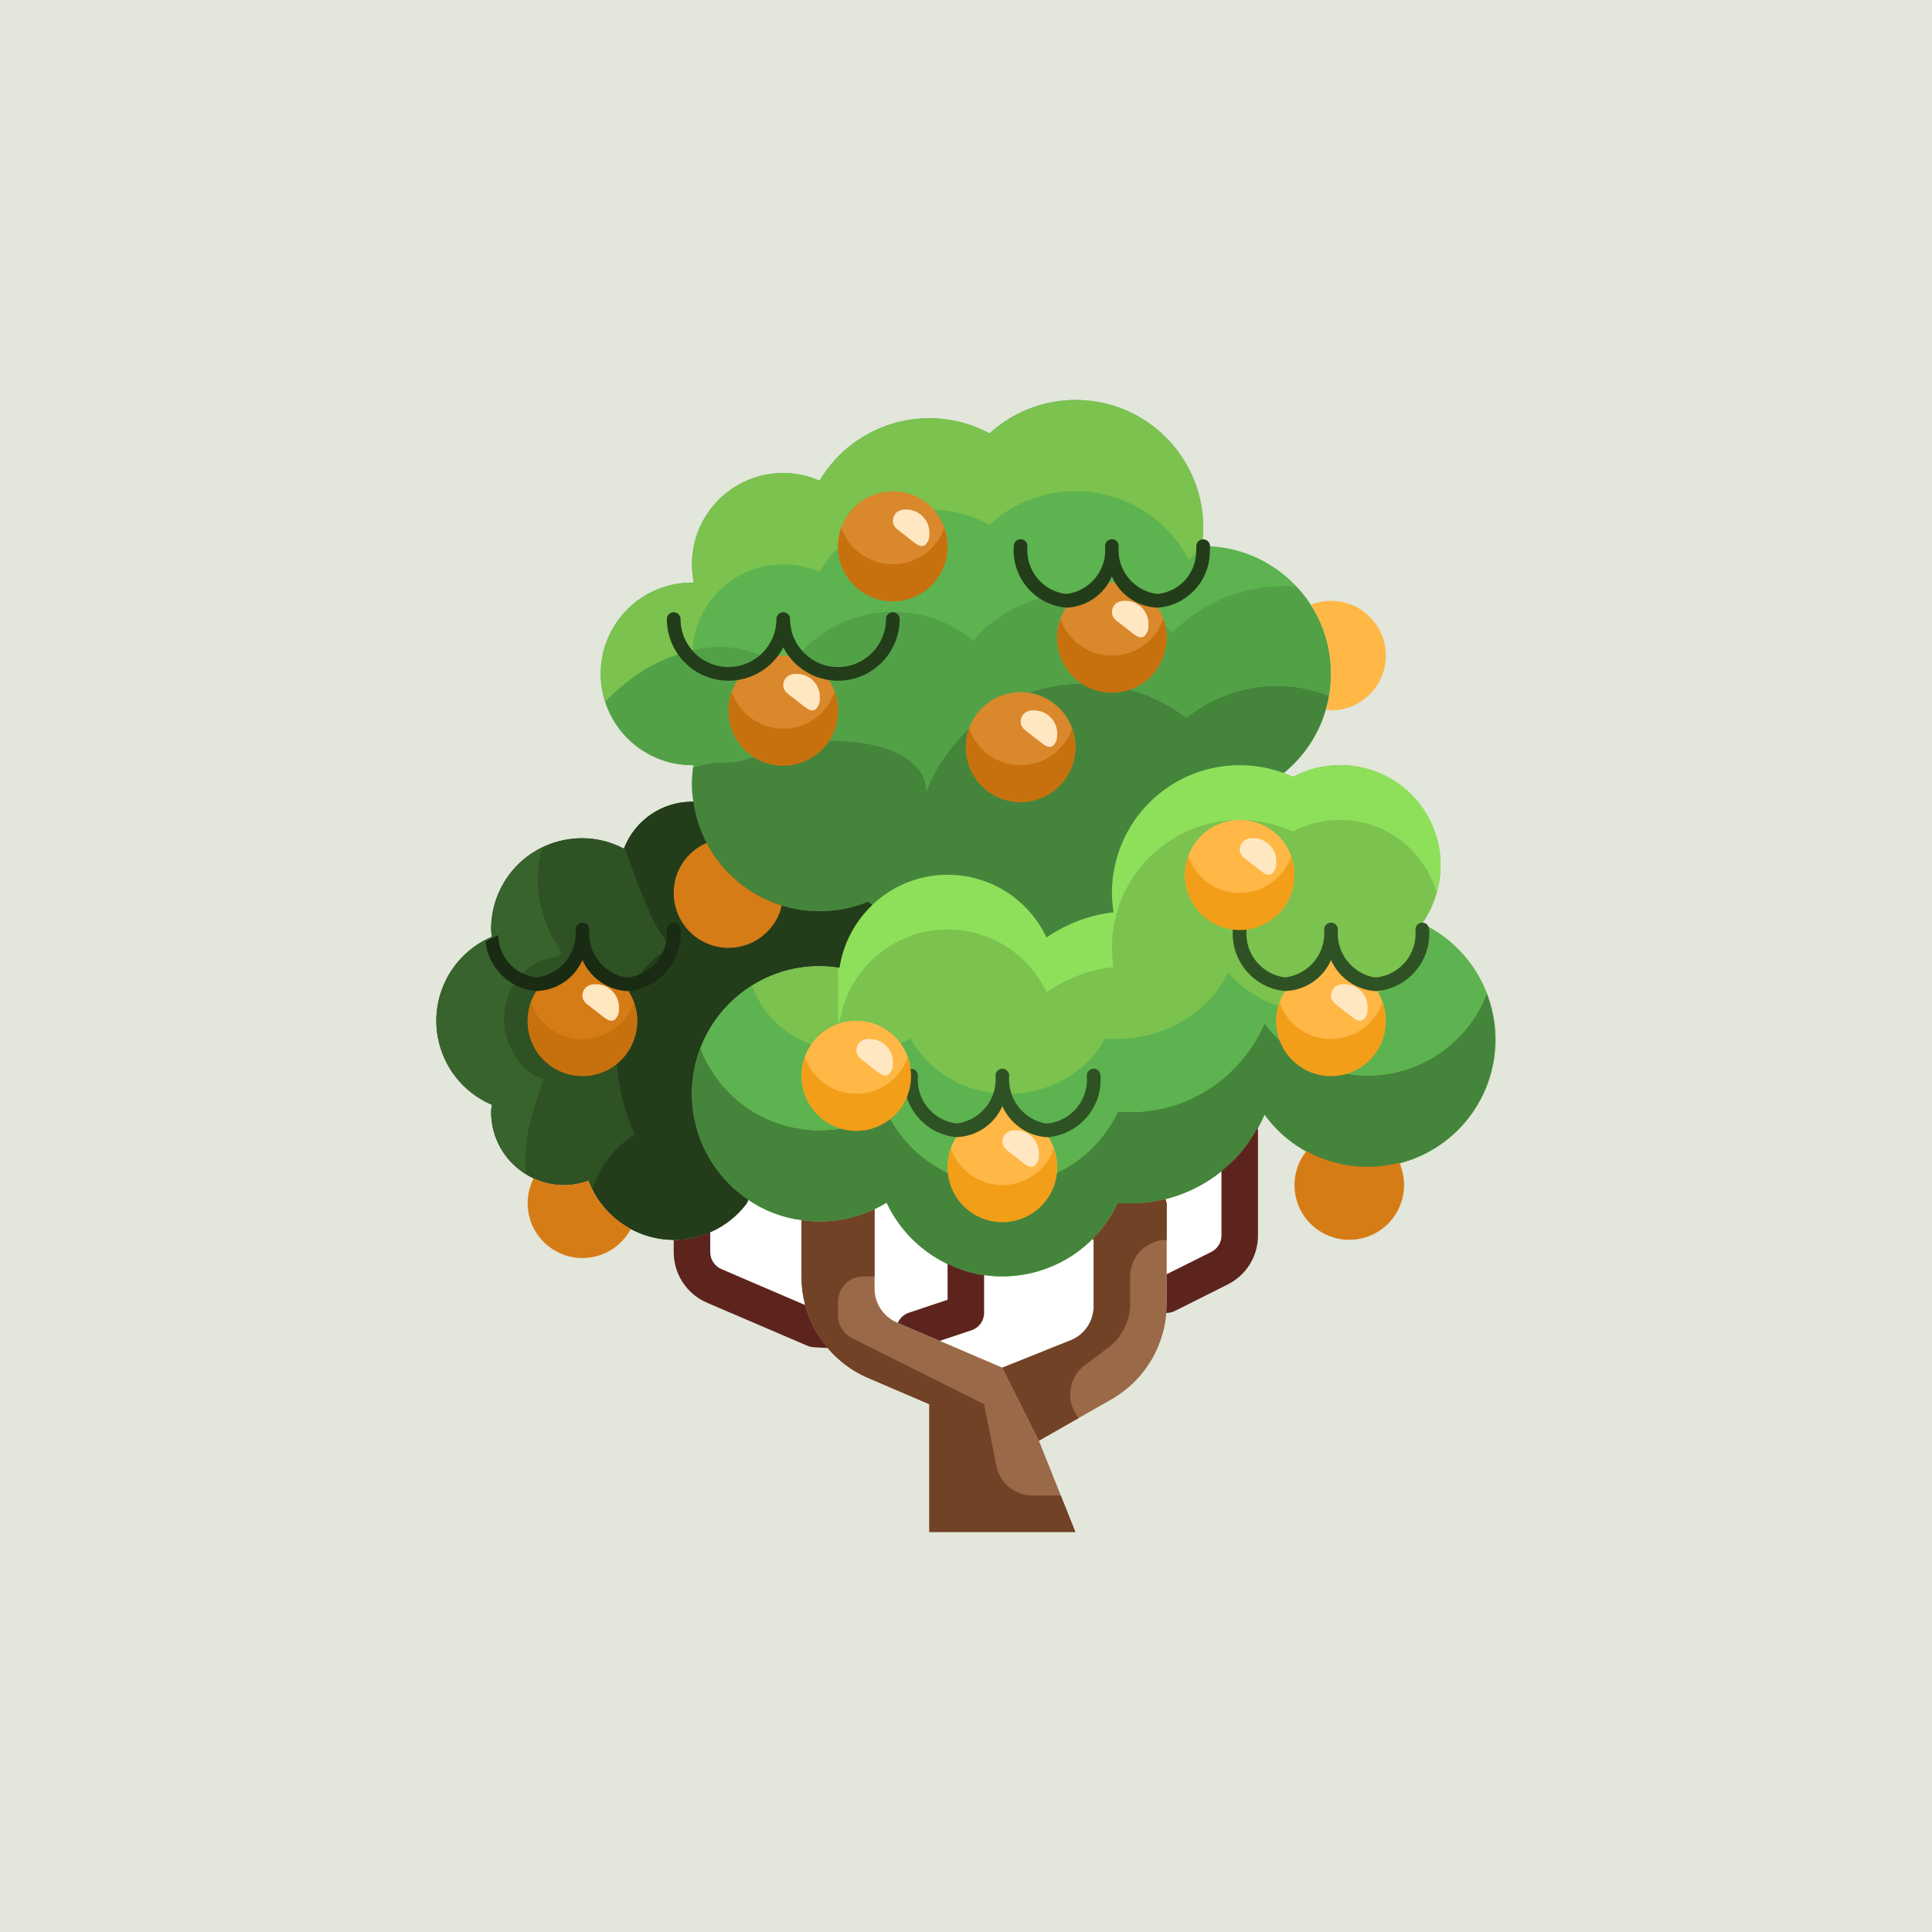 <?xml version="1.0" encoding="utf-8"?>
<!-- Generator: Adobe Illustrator 16.0.0, SVG Export Plug-In . SVG Version: 6.00 Build 0)  -->
<!DOCTYPE svg PUBLIC "-//W3C//DTD SVG 1.1//EN" "http://www.w3.org/Graphics/SVG/1.1/DTD/svg11.dtd">
<svg version="1.1" id="Layer_1" xmlns="http://www.w3.org/2000/svg" xmlns:xlink="http://www.w3.org/1999/xlink" x="0px" y="0px"
	 width="512px" height="512px" viewBox="0 0 512 512" enable-background="new 0 0 512 512" xml:space="preserve">
<rect x="-194.5" y="-44.5" fill="#E2E6DB" width="921" height="624"/>
<g id="_21-tree">
	<path fill="#FFFFFF" d="M215.895,352.193l-26.661-11.418c-3.545-1.544-5.842-5.038-5.855-8.904v-3.291l-0.097-0.484
		c5.839-1.154,11.044-4.429,14.613-9.192l0.436-0.919c4.22,2.88,9.062,4.721,14.129,5.37l-0.049,0.388v14.71
		C212.416,343.249,213.613,347.971,215.895,352.193z"/>
	<path fill="#FFFFFF" d="M255.958,336.854v11.081l-13.597,4.548l-4.742-2.032c-3.545-1.544-5.841-5.037-5.854-8.904v-21.097
		c1.095-0.522,2.162-1.104,3.193-1.74C239.078,327.453,246.707,334.046,255.958,336.854z"/>
	<path fill="#FFFFFF" d="M265.635,338.257c8.974,0.022,17.583-3.55,23.903-9.92l0.291,0.242v17.662
		c-0.017,3.947-2.43,7.49-6.098,8.95l-18.097,7.259l-23.273-9.968l13.597-4.548v-11.081
		C259.1,337.786,262.358,338.259,265.635,338.257z"/>
	<path fill="#FFFFFF" d="M328.537,305.741v21.678c-0.002,3.672-2.082,7.026-5.369,8.66l-13.984,7.017v-24.193l-0.338-1.113
		C316.489,315.887,323.363,311.682,328.537,305.741z"/>
	<path fill="#9A6948" d="M309.183,318.904v26.71c0.005,10.415-5.572,20.035-14.613,25.208l-19.256,10.983l-9.679-19.354
		l18.097-7.259c3.669-1.461,6.081-5.004,6.098-8.95V328.58l-0.291-0.242c2.79-2.771,5.067-6.015,6.727-9.58
		c1.065,0.049,2.129,0.146,3.242,0.146c3.146,0.002,6.28-0.371,9.338-1.113L309.183,318.904z"/>
	<path fill="#9A6948" d="M242.361,352.484l23.273,9.968l9.679,19.354l9.676,24.193h-38.708v-33.87l-16.258-6.968
		c-10.663-4.606-17.578-15.095-17.613-26.708v-14.711l0.049-0.388c1.581,0.277,3.185,0.407,4.79,0.388
		c5.022-0.01,9.979-1.134,14.517-3.292v21.098c0.013,3.866,2.31,7.358,5.854,8.903L242.361,352.484z"/>
	<path fill="#2F5224" d="M231.184,239.791c-4.658,4.437-7.72,10.289-8.71,16.646c-1.73-0.268-3.476-0.413-5.226-0.436
		c-18.706-0.017-33.883,15.138-33.898,33.844c-0.01,11.289,5.607,21.843,14.979,28.14l-0.436,0.919
		c-3.569,4.764-8.773,8.038-14.613,9.193c-1.558,0.332-3.148,0.495-4.742,0.483c-10.059-0.02-19.056-6.262-22.596-15.677
		c-2.068,0.733-4.242,1.126-6.436,1.161c-10.69,0-19.355-8.666-19.355-19.355c0-0.678,0.145-1.306,0.194-1.935
		c-12.292-5.236-18.012-19.446-12.775-31.739c2.449-5.75,7.027-10.328,12.775-12.776c-0.048-0.63-0.194-1.259-0.194-1.935
		c-0.104-13.257,10.558-24.088,23.814-24.194c3.957-0.031,7.86,0.917,11.363,2.758c2.87-7.475,10.041-12.417,18.048-12.435
		l0.388-0.048c2.341,16.69,16.63,29.099,33.482,29.08c4.396-0.007,8.75-0.862,12.823-2.515
		C230.422,239.27,230.793,239.545,231.184,239.791z"/>
	<path fill="#5CB34F" d="M352.731,178.582c0.007,10.203-4.6,19.861-12.533,26.274c-3.73-1.386-7.68-2.091-11.661-2.08
		c-18.707,0-33.871,15.164-33.871,33.869c0.022,1.718,0.17,3.433,0.438,5.13c-6.387,0.7-12.493,2.997-17.76,6.677
		c-6.793-14.47-24.031-20.693-38.502-13.9c-2.818,1.324-5.404,3.093-7.659,5.239c-0.391-0.247-0.762-0.521-1.112-0.822
		c-4.074,1.654-8.427,2.508-12.823,2.515c-16.854,0.019-31.141-12.39-33.482-29.08c-0.277-1.581-0.407-3.185-0.388-4.791
		c0.006-1.636,0.137-3.27,0.388-4.887c-0.145,0-0.243,0.049-0.388,0.049c-13.361,0-24.193-10.832-24.193-24.195
		c0-13.362,10.832-24.193,24.193-24.193c0.194,0,0.338,0.048,0.484,0.048c-0.309-1.611-0.471-3.247-0.484-4.886
		c0-13.362,10.832-24.194,24.193-24.194c3.316-0.004,6.597,0.688,9.629,2.032c9.238-15.564,29.098-21.089,45.047-12.532
		c13.778-12.597,35.159-11.641,47.757,2.138c5.713,6.248,8.873,14.412,8.855,22.878c-0.005,1.62-0.134,3.238-0.388,4.838h0.388
		C337.566,144.712,352.731,159.876,352.731,178.582z"/>
	<path fill="#7BC24F" d="M255.958,336.854c-9.251-2.808-16.88-9.4-21-18.145c-1.032,0.638-2.098,1.219-3.193,1.74
		c-4.537,2.158-9.495,3.282-14.517,3.292c-1.605,0.02-3.209-0.11-4.79-0.388c-5.067-0.649-9.909-2.49-14.129-5.37
		c-15.526-10.433-19.654-31.479-9.221-47.004c6.297-9.373,16.85-14.99,28.139-14.979c1.75,0.022,3.496,0.168,5.226,0.436
		c0.99-6.357,4.052-12.208,8.71-16.646c11.578-11.024,29.899-10.574,40.922,1.002c2.146,2.254,3.916,4.841,5.238,7.658
		c5.267-3.68,11.372-5.977,17.759-6.677c-0.267-1.697-0.413-3.412-0.437-5.129c0-18.705,15.164-33.869,33.87-33.869
		c3.982-0.012,7.932,0.692,11.662,2.08c0.842,0.289,1.666,0.628,2.468,1.017c12.98-6.895,29.092-1.961,35.986,11.019
		c2.045,3.848,3.112,8.138,3.11,12.497c-0.011,5.51-1.718,10.882-4.888,15.387c16.935,7.944,24.225,28.114,16.28,45.049
		c-7.945,16.935-28.114,24.224-45.05,16.278c-5.163-2.422-9.631-6.106-12.989-10.715c-1.636,3.774-3.857,7.27-6.581,10.354
		c-5.174,5.94-12.049,10.146-19.692,12.048c-3.058,0.742-6.191,1.115-9.339,1.113c-1.111,0-2.176-0.098-3.24-0.146
		c-5.569,11.886-17.505,19.483-30.63,19.5C262.358,338.259,259.1,337.786,255.958,336.854z"/>
	<path fill="#44853B" d="M362.408,285.031c-10.781-0.007-20.914-5.146-27.29-13.838c-1.636,3.775-3.857,7.271-6.581,10.354
		c-5.174,5.94-12.048,10.146-19.692,12.049c-3.058,0.742-6.191,1.114-9.338,1.111c-1.112,0-2.177-0.097-3.242-0.144
		c-5.568,11.884-17.503,19.481-30.629,19.499c-13.16,0.017-25.132-7.613-30.676-19.55c-1.032,0.639-2.098,1.222-3.193,1.742
		c-4.537,2.156-9.495,3.281-14.517,3.291c-1.605,0.02-3.209-0.11-4.79-0.387c-5.067-0.649-9.91-2.49-14.129-5.37
		c-5.774-3.892-10.211-9.467-12.707-15.968c-5.641,14.713-0.371,31.37,12.707,40.161c4.219,2.88,9.062,4.721,14.129,5.37
		c1.581,0.277,3.185,0.407,4.79,0.388c5.022-0.01,9.979-1.134,14.517-3.292c1.095-0.522,2.162-1.104,3.193-1.74
		c5.544,11.936,17.516,19.564,30.676,19.548c13.126-0.017,25.061-7.614,30.629-19.5c1.065,0.049,2.129,0.146,3.242,0.146
		c3.146,0.002,6.28-0.371,9.338-1.113c7.645-1.902,14.519-6.107,19.692-12.048c2.724-3.085,4.945-6.579,6.581-10.354
		c10.947,15.114,32.075,18.494,47.191,7.547c12.441-9.011,17.239-25.278,11.68-39.598
		C388.971,276.41,376.412,285.036,362.408,285.031z"/>
	<path fill="#5CB34F" d="M376.991,244.837l-0.216,0.034c-2.099,13.859-14.331,23.889-28.33,23.227
		c-8.812,0.115-17.218-3.685-22.949-10.379c-1.408,2.874-3.279,5.498-5.536,7.766c-4.53,4.551-10.281,7.689-16.558,9.039
		c-2.581,0.555-5.213,0.833-7.854,0.832c-0.938,0-1.834-0.073-2.729-0.111c-1.426,2.722-3.343,5.158-5.651,7.186
		c-5.552,4.865-12.699,7.514-20.079,7.441c-2.746,0.004-5.479-0.352-8.134-1.054c-7.515-1.898-13.909-6.825-17.661-13.607
		c-0.856,0.485-1.752,0.906-2.686,1.308c-3.864,1.626-8.014,2.465-12.208,2.468c-1.347,0.016-2.694-0.083-4.026-0.29
		c-4.206-0.469-8.26-1.846-11.883-4.032c-5.191-3.042-9.158-7.801-11.216-13.456c-6.221,3.912-11.003,9.737-13.626,16.603
		c2.496,6.5,6.931,12.076,12.706,15.968c4.221,2.879,9.062,4.72,14.13,5.37c1.573,0.28,3.167,0.414,4.766,0.401
		c5.021-0.011,9.979-1.135,14.517-3.291c1.095-0.521,2.162-1.104,3.193-1.741c5.544,11.936,17.516,19.564,30.676,19.549
		c13.126-0.018,25.061-7.615,30.628-19.499c1.065,0.047,2.13,0.145,3.243,0.145c3.146,0.002,6.28-0.371,9.338-1.112
		c7.644-1.904,14.52-6.108,19.693-12.049c2.723-3.085,4.944-6.579,6.58-10.354c11.038,15.072,32.205,18.344,47.278,7.306
		c5.226-3.828,9.242-9.075,11.575-15.119C390.912,255.241,384.829,248.599,376.991,244.837z"/>
	<path fill="#5D241D" d="M215.895,352.193c-1.079-2.006-1.918-4.131-2.497-6.334l-22.223-9.537
		c-1.778-0.769-2.937-2.514-2.957-4.451v-5.371c-1.582,0.712-3.237,1.248-4.936,1.598c-1.558,0.332-3.147,0.495-4.741,0.483v3.291
		c0.012,5.801,3.463,11.042,8.786,13.346l26.667,11.43c0.521,0.223,1.077,0.355,1.645,0.387l3.769,0.198
		C218.06,355.681,216.882,353.993,215.895,352.193z"/>
	<path fill="#5D241D" d="M251.119,334.925v9.526l-10.291,3.444c-1.307,0.442-2.362,1.42-2.904,2.687l4.432,1.901l6.691,2.864
		l8.439-2.826c1.975-0.657,3.308-2.505,3.31-4.586v-10.026C257.428,337.455,254.159,336.447,251.119,334.925z"/>
	<path fill="#5D241D" d="M333.246,298.914c-1.319,2.438-2.897,4.728-4.709,6.827c-1.473,1.67-3.093,3.206-4.838,4.592v17.086
		c0.006,1.849-1.042,3.537-2.7,4.354l-11.816,5.907v7.933c0,0.783-0.093,1.547-0.154,2.321h0.154
		c0.753,0.001,1.496-0.175,2.167-0.513l13.979-7.017c4.939-2.439,8.06-7.478,8.048-12.986v-27.871
		C333.35,299.335,333.306,299.121,333.246,298.914z"/>
	<path fill="#714226" d="M273.57,396.322c-4.615,0.001-8.589-3.256-9.494-7.78l-3.28-16.413l-34.989-17.496
		c-2.28-1.139-3.72-3.467-3.722-6.015v-3.629c0-3.718,3.014-6.73,6.73-6.73h2.947v-17.807c-4.537,2.158-9.495,3.282-14.516,3.292
		c-1.606,0.02-3.209-0.11-4.791-0.388l-0.049,0.388v14.71c0.035,11.613,6.951,22.102,17.613,26.708l16.258,6.968v33.87h38.708
		l-3.871-9.677L273.57,396.322L273.57,396.322z"/>
	<path fill="#714226" d="M308.845,317.789c-3.058,0.742-6.191,1.115-9.338,1.113c-1.112,0-2.177-0.098-3.242-0.146
		c-1.658,3.566-3.935,6.81-6.727,9.58l0.291,0.242v17.662c-0.017,3.947-2.429,7.49-6.098,8.95l-18.097,7.259l9.679,19.354l10.519-6
		l-0.604-0.9c-2.846-4.273-1.859-10.027,2.25-13.107l6.223-4.669c3.654-2.742,5.806-7.044,5.806-11.612v-7.259
		c0-5.345,4.333-9.678,9.677-9.678v-9.677L308.845,317.789z"/>
	<path fill="#8EE05B" d="M355.15,202.777c-4.353-0.01-8.64,1.054-12.484,3.096c-0.801-0.389-1.625-0.727-2.468-1.017
		c-3.73-1.385-7.68-2.091-11.661-2.08c-18.707,0-33.871,15.164-33.871,33.869c0.022,1.718,0.17,3.433,0.438,5.129
		c-6.387,0.7-12.493,2.997-17.76,6.677c-6.832-14.478-24.108-20.676-38.586-13.844c-8.72,4.115-14.824,12.297-16.283,21.829
		l-0.387-0.049v14.516l0.387,0.049c0.99-6.357,4.052-12.209,8.709-16.646c11.578-11.023,29.899-10.574,40.921,1.002
		c2.147,2.255,3.916,4.84,5.238,7.659c5.267-3.68,11.373-5.977,17.76-6.677c-0.267-1.696-0.413-3.412-0.436-5.128
		c0-18.706,15.164-33.87,33.869-33.87c3.981-0.011,7.932,0.694,11.661,2.08c0.843,0.29,1.667,0.628,2.47,1.016
		c12.984-6.884,29.093-1.94,35.977,11.045c0.866,1.63,1.56,3.346,2.067,5.122c4.074-14.002-3.976-28.655-17.978-32.729
		C360.271,203.109,357.716,202.755,355.15,202.777z"/>
	<path fill="#44853B" d="M314.419,190.195c-19.788-14.958-47.953-11.042-62.911,8.745c-2.488,3.292-4.512,6.912-6.012,10.754
		c0.184-6.513-6.948-10.645-13.297-12.125c-10.031-2.262-20.5-1.59-30.159,1.935c-2.07,0.992-4.235,1.765-6.464,2.309
		c-2.486,0.354-5.056,0.048-7.577,0.484c-1.448,0.259-2.878,0.606-4.283,1.04c-0.207,1.417-0.32,2.846-0.338,4.277
		c-0.02,1.605,0.11,3.209,0.388,4.791c2.341,16.69,16.63,29.099,33.482,29.079c4.396-0.007,8.75-0.862,12.823-2.515
		c0.35,0.301,0.721,0.576,1.112,0.822c11.578-11.024,29.898-10.574,40.922,1.002c2.146,2.255,3.915,4.841,5.238,7.658
		c5.266-3.68,11.372-5.977,17.759-6.677c-0.267-1.697-0.413-3.412-0.436-5.129c0-18.705,15.164-33.869,33.869-33.869
		c3.981-0.012,7.931,0.693,11.661,2.08c6.339-5.147,10.596-12.418,11.981-20.467C339.462,179.408,325.052,181.624,314.419,190.195z"
		/>
	<path fill="#52A147" d="M343.479,155.358c-1.598,0-3.193-0.073-4.796,0.033c-10.566,0.342-20.594,4.748-27.992,12.301
		c-14.111-14.035-36.93-13.972-50.965,0.139c-0.629,0.633-1.233,1.289-1.813,1.966c-14.037-11.696-34.896-9.798-46.592,4.238
		c-1.033,1.239-1.974,2.553-2.815,3.93c-5.485-4.689-12.611-7.002-19.805-6.431c-7.131,0.612-13.974,3.097-19.838,7.2
		c-3.042,2.091-5.864,4.488-8.419,7.153c3.151,10.024,12.427,16.857,22.935,16.892c0.145,0,0.243-0.049,0.388-0.049
		c-0.029,0.199,0,0.402-0.049,0.6c1.405-0.433,2.835-0.78,4.283-1.04c2.52-0.436,5.09-0.13,7.577-0.483
		c2.229-0.543,4.395-1.317,6.464-2.308c9.659-3.527,20.128-4.198,30.159-1.936c6.349,1.452,13.48,5.613,13.297,12.125
		c9.022-23.104,35.067-34.522,58.17-25.5c3.843,1.5,7.461,3.522,10.751,6.01c10.629-8.563,25.029-10.78,37.741-5.807
		c1.942-10.514-1.3-21.322-8.709-29.031L343.479,155.358L343.479,155.358z"/>
	<path fill="#39632C" d="M140.222,298.765c1.041-4.381,2.365-8.69,3.963-12.899c-2.611-0.635-4.91-2.178-6.484-4.355
		c-3.957-4.938-5.115-11.555-3.073-17.545c1.111-2.954,3.042-5.531,5.564-7.427c1.245-0.949,2.62-1.712,4.084-2.266
		c0.968-0.362,3.958-0.522,4.296-1.379c0.3-0.759-2.071-4.142-2.419-4.955c-0.879-1.901-1.623-3.863-2.225-5.868
		c-1.234-3.969-1.659-8.146-1.249-12.281c0.214-1.767,0.617-3.502,1.199-5.183c-8.369,3.999-13.706,12.441-13.727,21.716
		c0,0.677,0.145,1.306,0.194,1.935c-12.292,5.237-18.012,19.447-12.775,31.739c2.449,5.749,7.027,10.327,12.775,12.775
		c-0.048,0.629-0.194,1.258-0.194,1.935c0,6.718,3.495,12.949,9.227,16.451C139.096,307.011,139.378,302.84,140.222,298.765z"/>
	<path fill="#233D1B" d="M230.072,238.969c-4.074,1.654-8.427,2.508-12.823,2.515c-16.854,0.02-31.141-12.389-33.483-29.079
		l-0.387,0.048c-7.83,0.025-14.874,4.766-17.845,12.009c1.514,4.97,3.478,9.813,5.453,14.623c0.638,1.567,1.282,3.136,2.052,4.646
		c1.197,2.571,2.778,4.944,4.688,7.041c-1.925,1.239-3.738,2.644-5.419,4.198c-1.63,1.66-3.057,3.505-4.249,5.502
		c-2.378,4-3.907,8.447-4.49,13.063c-0.861,9.266,0.723,18.596,4.592,27.057c-5.282,3.386-9.241,8.483-11.211,14.439
		c4.025,8.265,12.399,13.519,21.59,13.549c1.594,0.013,3.184-0.15,4.742-0.484c5.839-1.154,11.044-4.429,14.613-9.192l0.436-0.919
		c-15.526-10.433-19.654-31.479-9.221-47.004c6.297-9.372,16.85-14.99,28.139-14.979c1.75,0.022,3.496,0.168,5.226,0.436
		c0.99-6.357,4.052-12.208,8.71-16.646C230.793,239.545,230.422,239.27,230.072,238.969z"/>
	<path fill="#2F5224" d="M168.161,300.614c-3.869-8.464-5.453-17.792-4.592-27.058c0.584-4.617,2.112-9.065,4.49-13.065
		c1.191-1.996,2.618-3.844,4.249-5.5c1.682-1.556,3.495-2.96,5.419-4.2c-1.91-2.097-3.491-4.47-4.688-7.04
		c-0.77-1.51-1.414-3.077-2.052-4.646c-1.975-4.81-3.939-9.677-5.453-14.622c-0.063,0.145-0.146,0.281-0.203,0.425
		c-6.685-3.576-14.69-3.68-21.465-0.275c-0.583,1.68-0.985,3.417-1.199,5.182c-0.41,4.136,0.014,8.312,1.248,12.281
		c0.603,2.007,1.347,3.968,2.227,5.87c0.372,0.812,2.743,4.194,2.419,4.954c-0.339,0.856-3.329,1.016-4.296,1.379
		c-1.463,0.553-2.84,1.316-4.084,2.264c-2.523,1.896-4.454,4.473-5.565,7.43c-2.042,5.987-0.883,12.605,3.073,17.544
		c1.574,2.176,3.873,3.722,6.483,4.354c-1.601,4.211-2.928,8.521-3.972,12.9c-0.833,4.067-1.109,8.23-0.818,12.372
		c3.04,1.895,6.547,2.9,10.128,2.904c2.193-0.036,4.367-0.428,6.435-1.161c0.285,0.745,0.658,1.451,1.006,2.148
		C158.919,309.095,162.878,303.996,168.161,300.614z"/>
	<path fill="#7BC24F" d="M168.862,178.732c4.449-3.035,9.421-5.218,14.667-6.44c0.734-12.749,11.274-22.717,24.042-22.741
		c3.316-0.005,6.597,0.687,9.629,2.031c9.238-15.564,29.098-21.089,45.047-12.533c13.751-12.6,35.111-11.667,47.711,2.085
		c1.98,2.161,3.672,4.572,5.03,7.172c2.36-2.095,3.871-3.595,3.871-3.595h-0.388c0.254-1.601,0.383-3.219,0.388-4.839
		c0.037-18.668-15.065-33.833-33.734-33.871c-8.465-0.017-16.63,3.143-22.878,8.855c-15.95-8.558-35.809-3.032-45.047,12.532
		c-3.032-1.344-6.313-2.036-9.629-2.031c-13.36,0-24.193,10.832-24.193,24.194c0.013,1.639,0.175,3.275,0.484,4.886
		c-0.145,0-0.29-0.048-0.484-0.048c-13.361,0-24.193,10.832-24.193,24.193c0.024,3.639,0.892,7.22,2.535,10.467
		c-0.503-1.025-0.935-2.082-1.292-3.165C162.989,183.219,165.815,180.823,168.862,178.732z"/>
	<path fill="#FFB746" d="M352.731,159.228c8.017,0,14.516,6.5,14.516,14.516c0,8.016-6.499,14.516-14.516,14.516l-1.355-0.338
		c0.92-3.027,1.377-6.176,1.355-9.339c0.018-6.466-1.83-12.8-5.322-18.242l0.483-0.291
		C349.446,159.504,351.082,159.225,352.731,159.228z"/>
	<path fill="#D67C16" d="M207.185,239.985l-0.436,1.5c-2.656,7.564-10.942,11.542-18.506,8.886c-2.952-1.036-5.489-3-7.234-5.595
		c-1.608-2.405-2.467-5.235-2.468-8.13c-0.018-5.766,3.411-10.983,8.709-13.257C191.439,231.338,198.607,237.305,207.185,239.985z"
		/>
	<path fill="#D67C16" d="M142.686,261.856l-0.097-1.064c7.157-0.903,12.337-7.278,11.757-14.467
		c-0.5,6.839,4.13,12.999,10.838,14.419v0.098c5.334,5.983,4.806,15.161-1.178,20.493c-5.985,5.334-15.161,4.808-20.495-1.179
		C138.936,275.023,138.591,267.381,142.686,261.856z"/>
	<path fill="#D67C16" d="M155.944,312.904c2.061,5.482,6.053,10.025,11.226,12.773c-3.758,7.081-12.545,9.776-19.626,6.019
		c-4.736-2.514-7.701-7.432-7.712-12.792c0-2.305,0.548-4.577,1.598-6.629c2.529,1.184,5.289,1.795,8.081,1.79
		C151.702,314.029,153.876,313.637,155.944,312.904z"/>
	<path fill="#D67C16" d="M371.263,309.226c2.661,7.563-1.313,15.85-8.876,18.511c-7.563,2.661-15.85-1.313-18.509-8.876
		c-0.543-1.542-0.821-3.163-0.824-4.796c-0.018-3.271,1.093-6.452,3.146-9c7.561,4.159,16.431,5.25,24.774,3.049L371.263,309.226z"
		/>
	<circle fill="#D9882B" cx="207.571" cy="188.26" r="14.516"/>
	<circle fill="#D9882B" cx="236.603" cy="144.711" r="14.516"/>
	<circle fill="#D9882B" cx="294.666" cy="168.905" r="14.516"/>
	<circle fill="#D9882B" cx="270.474" cy="197.937" r="14.516"/>
	<path fill="#FFB746" d="M341.069,261.856l-0.098-1.064c7.157-0.903,12.339-7.278,11.759-14.467
		c-0.5,6.839,4.128,12.999,10.838,14.419v0.098c5.335,5.983,4.807,15.161-1.18,20.493c-5.984,5.334-15.161,4.808-20.494-1.179
		C337.319,275.023,336.977,267.381,341.069,261.856z"/>
	<circle fill="#FFB746" cx="328.537" cy="231.808" r="14.516"/>
	<circle fill="#FFB746" cx="226.927" cy="285.032" r="14.516"/>
	<path fill="#FFB746" d="M253.974,300.564l-0.098-1.064c7.157-0.902,12.337-7.276,11.757-14.468
		c-0.499,6.842,4.13,12.998,10.839,14.42v0.097c5.334,5.985,4.807,15.161-1.178,20.494c-5.985,5.334-15.161,4.807-20.495-1.178
		C250.225,313.73,249.88,306.089,253.974,300.564L253.974,300.564z"/>
	<path fill="#233D1B" d="M222.087,180.397c-6.113-0.006-11.712-3.422-14.516-8.854c-4.132,8.017-13.979,11.167-21.997,7.034
		c-5.432-2.8-8.847-8.398-8.849-14.51c0-1.002,0.813-1.815,1.814-1.815s1.814,0.813,1.814,1.815c0,7.015,5.686,12.702,12.7,12.702
		c7.015,0,12.702-5.687,12.702-12.702c0-1.002,0.813-1.815,1.813-1.815c1.002,0,1.814,0.813,1.814,1.815
		c0,7.015,5.686,12.702,12.701,12.702s12.702-5.687,12.702-12.702c0-1.002,0.813-1.815,1.813-1.815c1.002,0,1.814,0.813,1.814,1.815
		C238.407,173.08,231.103,180.386,222.087,180.397z"/>
	<path fill="#233D1B" d="M306.764,161.042c-5.29-0.194-9.998-3.413-12.098-8.274c-2.099,4.86-6.806,8.08-12.097,8.274
		c-8.319-0.728-14.514-8-13.91-16.33c0-1.003,0.813-1.815,1.813-1.815c1.002,0,1.815,0.813,1.815,1.815
		c-0.588,6.322,3.976,11.958,10.281,12.701c6.306-0.742,10.868-6.378,10.281-12.701c0-1.003,0.813-1.815,1.813-1.815
		c1.003,0,1.814,0.813,1.814,1.815c-0.586,6.322,3.977,11.958,10.282,12.701c5.788-0.581,10.205-5.433,10.243-11.249
		c0.039-0.484,0.039-0.968,0.039-1.428c0-1.001,0.813-1.814,1.813-1.814c1.002,0,1.814,0.813,1.814,1.814
		c0,0.585,0,1.171-0.054,1.756C320.434,154.186,314.438,160.479,306.764,161.042z"/>
	<path fill="#2F5224" d="M364.827,262.654c-0.448-0.006-0.896-0.038-1.34-0.098c-4.743-0.684-8.804-3.752-10.756-8.129
		c-2.042,4.68-6.52,7.833-11.613,8.173c-0.159,0.031-0.321,0.05-0.484,0.054c-8.32-0.728-14.515-8.001-13.91-16.331
		c0-1.002,0.813-1.815,1.813-1.815s1.814,0.813,1.814,1.815c-0.579,6.294,3.938,11.914,10.209,12.701
		c0.117-0.027,0.237-0.044,0.358-0.048c6.146-0.924,10.521-6.461,9.996-12.653c0-1.002,0.813-1.815,1.815-1.815
		c1,0,1.813,0.813,1.813,1.815c-0.498,5.922,3.444,11.307,9.242,12.619c0.346,0.046,0.693,0.073,1.04,0.082
		c6.307-0.741,10.87-6.378,10.281-12.701c0-1.002,0.813-1.815,1.814-1.815c1.003,0,1.813,0.813,1.813,1.815
		C379.341,254.652,373.146,261.926,364.827,262.654z"/>
	<path fill="#2F5224" d="M277.731,301.364c-0.447-0.005-0.896-0.038-1.34-0.098c-4.742-0.684-8.804-3.752-10.757-8.129
		c-2.04,4.679-6.519,7.832-11.612,8.171c-0.159,0.032-0.321,0.051-0.483,0.055c-8.32-0.729-14.515-8.001-13.911-16.331
		c0-1,0.813-1.813,1.813-1.813c1.002,0,1.814,0.813,1.814,1.813c-0.579,6.296,3.938,11.914,10.209,12.702
		c0.118-0.028,0.238-0.045,0.358-0.048c6.146-0.924,10.521-6.461,9.998-12.654c0-1,0.812-1.813,1.813-1.813
		c1.003,0,1.815,0.813,1.815,1.813c-0.499,5.923,3.444,11.308,9.24,12.62c0.346,0.046,0.693,0.072,1.04,0.082
		c6.306-0.743,10.87-6.38,10.282-12.702c0-1,0.813-1.813,1.814-1.813s1.813,0.813,1.813,1.813
		C292.246,293.363,286.052,300.633,277.731,301.364z"/>
	<path fill="#192B13" d="M178.54,244.508c-1.002,0-1.814,0.813-1.814,1.815c0.586,6.322-3.977,11.959-10.283,12.701
		c-0.348-0.009-0.695-0.036-1.04-0.082c-5.797-1.311-9.741-6.697-9.241-12.619c0-1.002-0.813-1.815-1.814-1.815
		c-1.002,0-1.814,0.813-1.814,1.815c0.523,6.192-3.851,11.729-9.997,12.653c-0.121,0.004-0.24,0.021-0.358,0.048
		c-5.615-0.614-9.925-5.262-10.123-10.906c0-0.106,0-0.214,0-0.32l-3.387,1.698c0.745,7.096,6.466,12.638,13.582,13.156
		c0.163-0.004,0.324-0.021,0.484-0.054c5.094-0.341,9.572-3.492,11.613-8.173c1.951,4.375,6.01,7.446,10.751,8.129
		c0.445,0.059,0.893,0.092,1.341,0.098c8.321-0.726,14.518-7.999,13.917-16.331C180.354,245.321,179.542,244.508,178.54,244.508z"/>
	<path fill="#F29E18" d="M328.537,236.645c-6.138-0.002-11.603-3.883-13.629-9.677c-2.758,7.527,1.11,15.866,8.638,18.623
		c7.528,2.756,15.864-1.111,18.622-8.639c1.181-3.221,1.181-6.761,0-9.984C340.142,232.761,334.676,236.643,328.537,236.645z"/>
	<path fill="#FFE7C2" d="M331.974,222.13c-0.908-0.058-1.803,0.235-2.502,0.818c-0.793,0.77-1.105,1.909-0.817,2.976
		c0.276,0.695,0.762,1.287,1.389,1.695l3.977,3.111c0.915,0.717,2.022,1.452,2.989,0.867c0.827-0.718,1.271-1.778,1.206-2.87
		c0.268-3.365-2.242-6.31-5.606-6.577C332.397,222.13,332.186,222.125,331.974,222.13z"/>
	<path fill="#C7710E" d="M270.474,202.777c-6.138-0.004-11.604-3.884-13.629-9.678c-2.757,7.529,1.11,15.865,8.637,18.622
		c7.528,2.757,15.865-1.11,18.623-8.637c1.181-3.223,1.181-6.762,0-9.985C282.078,198.891,276.611,202.773,270.474,202.777z"/>
	<path fill="#FFE7C2" d="M273.91,188.26c-0.908-0.059-1.804,0.235-2.502,0.817c-0.793,0.771-1.105,1.909-0.818,2.978
		c0.276,0.694,0.762,1.287,1.389,1.693l3.978,3.111c0.915,0.716,2.022,1.452,2.989,0.866c0.826-0.717,1.271-1.776,1.204-2.869
		c0.27-3.365-2.241-6.309-5.605-6.577C274.333,188.26,274.122,188.254,273.91,188.26z"/>
	<path fill="#C7710E" d="M294.666,173.744c-6.138-0.004-11.603-3.883-13.63-9.677c-2.756,7.528,1.111,15.866,8.638,18.623
		c7.529,2.756,15.867-1.111,18.623-8.638c1.181-3.223,1.181-6.761,0-9.984C306.271,169.861,300.805,173.74,294.666,173.744z"/>
	<path fill="#FFE7C2" d="M298.103,159.228c-0.907-0.059-1.803,0.235-2.503,0.818c-0.792,0.771-1.104,1.909-0.816,2.976
		c0.276,0.695,0.761,1.287,1.388,1.694l3.979,3.111c0.914,0.717,2.021,1.453,2.989,0.867c0.826-0.717,1.271-1.777,1.205-2.87
		c0.268-3.364-2.243-6.309-5.606-6.578C298.526,159.229,298.314,159.222,298.103,159.228z"/>
	<path fill="#C7710E" d="M207.571,193.098c-6.138-0.003-11.603-3.884-13.63-9.678c-2.757,7.527,1.111,15.866,8.638,18.623
		c7.528,2.757,15.865-1.111,18.623-8.639c1.18-3.222,1.18-6.761,0-9.984C219.175,189.214,213.71,193.095,207.571,193.098z"/>
	<path fill="#FFE7C2" d="M211.007,178.582c-0.908-0.058-1.804,0.235-2.502,0.818c-0.793,0.771-1.105,1.909-0.818,2.977
		c0.277,0.694,0.761,1.287,1.389,1.694l3.977,3.111c0.915,0.715,2.023,1.452,2.99,0.866c0.827-0.717,1.271-1.777,1.205-2.87
		c0.268-3.365-2.242-6.309-5.606-6.577C211.432,178.583,211.219,178.576,211.007,178.582z"/>
	<path fill="#C7710E" d="M154.347,275.356c-6.138-0.003-11.604-3.883-13.63-9.678c-2.758,7.528,1.111,15.866,8.637,18.623
		c7.528,2.756,15.866-1.111,18.623-8.638c1.181-3.224,1.181-6.761,0-9.985C165.951,271.472,160.484,275.353,154.347,275.356z"/>
	<path fill="#FFE7C2" d="M157.782,260.84c-0.907-0.06-1.803,0.234-2.501,0.817c-0.793,0.77-1.106,1.908-0.818,2.976
		c0.276,0.695,0.761,1.287,1.388,1.694l3.978,3.11c0.914,0.718,2.022,1.453,2.99,0.867c0.826-0.718,1.271-1.777,1.205-2.868
		c0.268-3.365-2.242-6.31-5.606-6.578C158.207,260.84,157.994,260.834,157.782,260.84z"/>
	<path fill="#C7710E" d="M236.603,149.551c-6.138-0.003-11.603-3.884-13.63-9.678c-2.757,7.529,1.111,15.866,8.638,18.623
		c7.528,2.757,15.866-1.11,18.623-8.638c1.18-3.224,1.18-6.762,0-9.985C248.208,145.667,242.742,149.548,236.603,149.551z"/>
	<path fill="#FFE7C2" d="M240.039,135.034c-0.908-0.058-1.804,0.235-2.502,0.818c-0.793,0.771-1.105,1.909-0.818,2.977
		c0.277,0.695,0.761,1.287,1.389,1.693l3.977,3.112c0.915,0.715,2.023,1.451,2.99,0.865c0.826-0.716,1.271-1.776,1.206-2.869
		c0.267-3.365-2.243-6.309-5.607-6.578C240.463,135.035,240.251,135.029,240.039,135.034z"/>
	<path fill="#F29E18" d="M352.731,275.356c-6.14-0.003-11.604-3.883-13.632-9.678c-2.756,7.528,1.111,15.866,8.639,18.623
		c7.528,2.756,15.866-1.111,18.622-8.638c1.181-3.224,1.181-6.761,0-9.985C364.336,271.472,358.869,275.352,352.731,275.356z"/>
	<path fill="#FFE7C2" d="M356.166,260.84c-0.909-0.06-1.805,0.234-2.502,0.817c-0.792,0.77-1.106,1.908-0.816,2.976
		c0.275,0.695,0.76,1.287,1.388,1.694l3.978,3.11c0.914,0.718,2.022,1.453,2.989,0.867c0.826-0.718,1.271-1.777,1.205-2.868
		c0.268-3.365-2.243-6.31-5.605-6.578C356.591,260.84,356.379,260.834,356.166,260.84z"/>
	<path fill="#F29E18" d="M265.635,314.065c-6.139-0.003-11.603-3.883-13.63-9.678c-2.757,7.528,1.111,15.865,8.639,18.623
		c7.527,2.757,15.865-1.11,18.622-8.639c1.182-3.223,1.182-6.762,0-9.984C277.239,310.181,271.773,314.062,265.635,314.065z"/>
	<path fill="#FFE7C2" d="M269.07,299.548c-0.907-0.058-1.803,0.234-2.502,0.817c-0.792,0.77-1.104,1.909-0.817,2.977
		c0.276,0.694,0.762,1.287,1.389,1.694l3.979,3.111c0.914,0.716,2.022,1.451,2.989,0.866c0.826-0.718,1.271-1.777,1.204-2.869
		c0.269-3.364-2.241-6.309-5.605-6.577C269.495,299.549,269.282,299.542,269.07,299.548z"/>
	<path fill="#F29E18" d="M226.927,289.871c-6.138-0.003-11.603-3.884-13.63-9.679c-2.757,7.529,1.11,15.866,8.637,18.623
		c7.528,2.757,15.865-1.111,18.623-8.638c1.181-3.223,1.181-6.761,0-9.985C238.529,285.988,233.063,289.868,226.927,289.871z"/>
	<path fill="#FFE7C2" d="M230.362,275.356c-0.908-0.059-1.804,0.235-2.501,0.817c-0.792,0.771-1.106,1.909-0.818,2.976
		c0.276,0.695,0.761,1.287,1.389,1.695l3.977,3.11c0.916,0.717,2.022,1.452,2.99,0.866c0.827-0.717,1.271-1.777,1.205-2.868
		c0.269-3.365-2.242-6.31-5.605-6.577C230.786,275.356,230.573,275.351,230.362,275.356z"/>
</g>
</svg>
